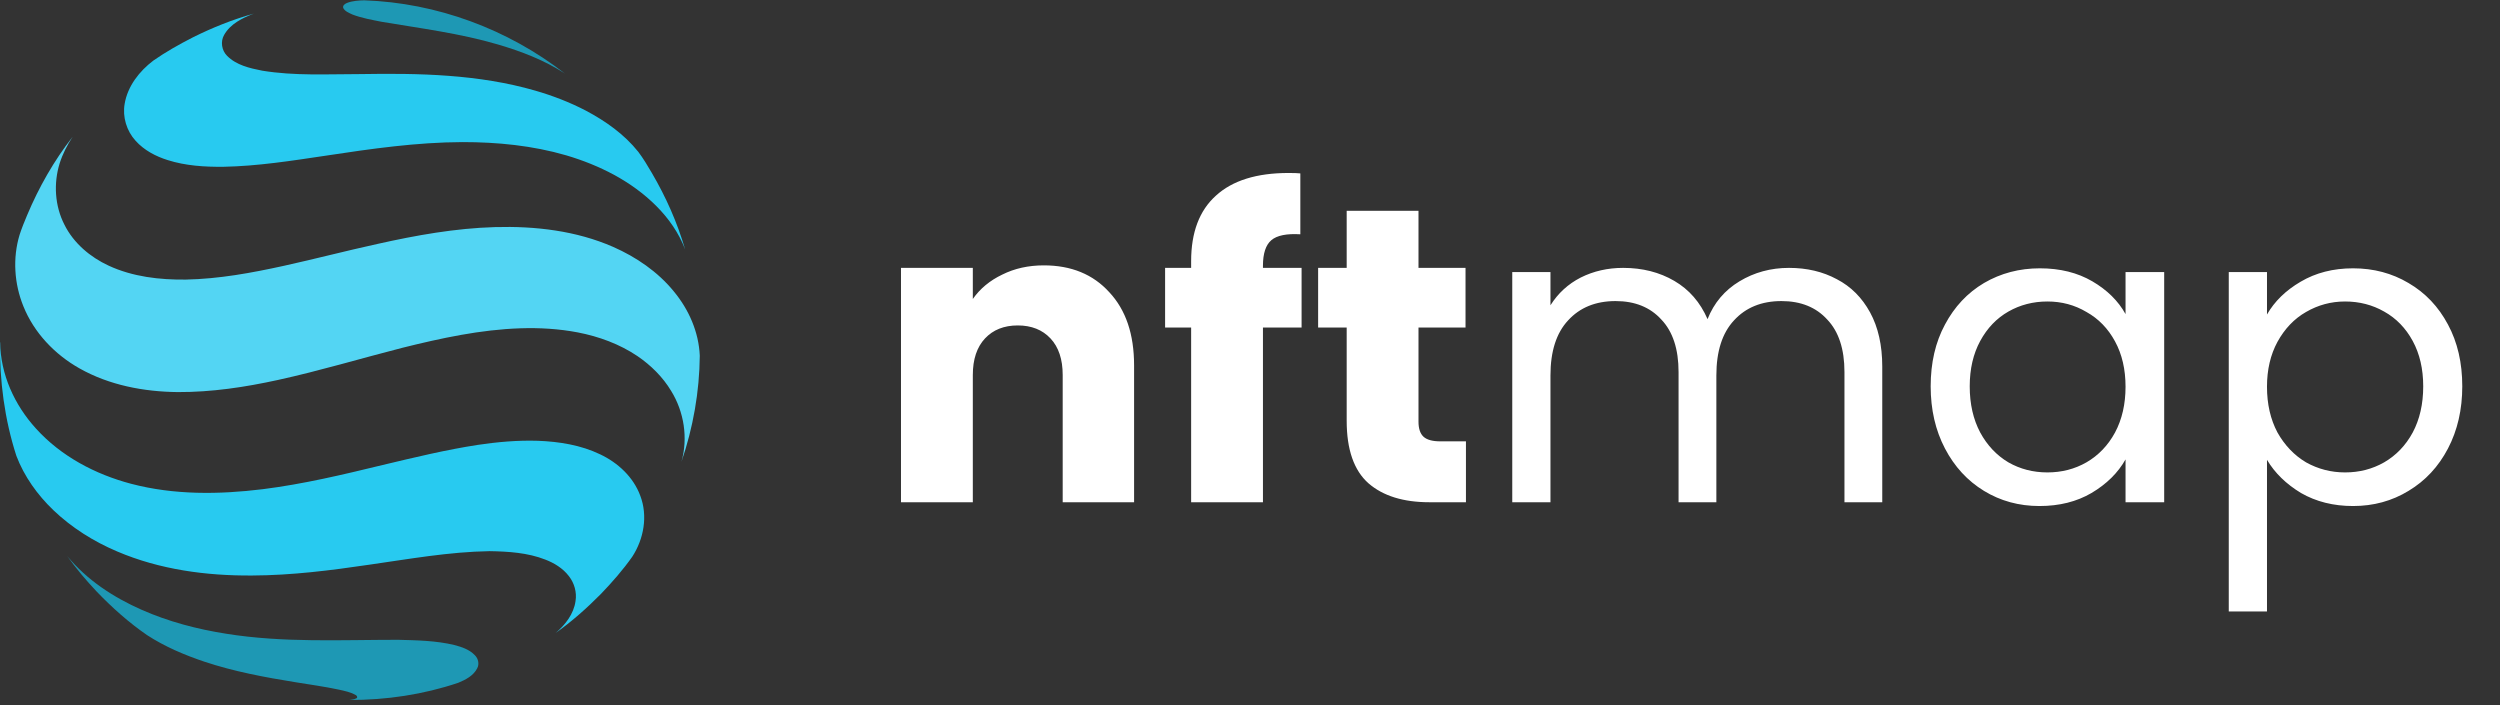 <svg width="156" height="44" viewBox="0 0 156 44" fill="none" xmlns="http://www.w3.org/2000/svg">
<rect x="0" y="0" width="156" height="44" fill="#333333" stroke="none"/>
<g clip-path="url(#clip0_2738_1115)">
<path d="M21.656 0.183C21.993 0.05 22.37 0.03 22.728 0.02C27.238 0.173 31.688 1.815 35.249 4.59C33.974 3.754 32.525 3.203 31.065 2.774C28.708 2.08 26.269 1.774 23.85 1.366C23.228 1.244 22.585 1.132 21.993 0.907C21.779 0.805 21.534 0.713 21.422 0.509C21.36 0.346 21.523 0.234 21.656 0.183Z" fill="#1E98B4"/>
<path d="M12.024 2.337C13.248 1.725 14.524 1.215 15.84 0.848C15.126 1.123 14.371 1.49 13.983 2.184C13.748 2.592 13.83 3.143 14.167 3.48C14.738 4.062 15.575 4.255 16.351 4.408C18.381 4.745 20.453 4.623 22.504 4.623C26.148 4.561 29.862 4.633 33.393 5.653C34.485 5.969 35.547 6.378 36.547 6.898C37.781 7.551 38.955 8.377 39.833 9.479C40.139 9.887 40.404 10.326 40.659 10.765C41.547 12.275 42.261 13.877 42.751 15.56C42.364 14.54 41.721 13.621 40.945 12.846C39.404 11.306 37.404 10.306 35.332 9.693C33.23 9.081 31.036 8.867 28.862 8.867C25.994 8.877 23.157 9.285 20.331 9.714C18.208 10.03 16.085 10.367 13.932 10.408C12.769 10.418 11.585 10.346 10.462 9.989C9.717 9.755 8.993 9.377 8.462 8.785C7.901 8.173 7.635 7.296 7.778 6.48C7.962 5.378 8.697 4.439 9.574 3.776C10.35 3.235 11.187 2.766 12.024 2.337Z" fill="#28CAF0"/>
<path d="M1.693 13.426C2.427 11.681 3.366 10.029 4.53 8.539C4.193 9.049 3.907 9.61 3.723 10.192C3.336 11.437 3.417 12.845 4.019 14.018C4.591 15.171 5.632 16.048 6.785 16.579C8.285 17.273 9.969 17.466 11.602 17.446C13.663 17.405 15.704 17.028 17.704 16.589C19.654 16.16 21.593 15.65 23.552 15.222C25.971 14.681 28.41 14.242 30.89 14.171C33.39 14.1 35.951 14.395 38.258 15.405C39.697 16.038 41.044 16.956 42.044 18.181C42.983 19.313 43.605 20.721 43.666 22.201C43.646 24.445 43.248 26.7 42.523 28.812C42.942 27.332 42.687 25.7 41.88 24.394C41.36 23.527 40.615 22.792 39.778 22.221C38.656 21.466 37.37 20.997 36.053 20.742C34.87 20.517 33.665 20.446 32.471 20.486C29.981 20.568 27.532 21.099 25.113 21.701C22.521 22.364 19.95 23.139 17.337 23.711C15.286 24.16 13.194 24.476 11.091 24.466C8.979 24.445 6.816 24.037 4.958 22.986C3.417 22.119 2.121 20.762 1.458 19.109C0.886 17.701 0.784 16.099 1.223 14.65C1.356 14.242 1.519 13.834 1.693 13.426Z" fill="#53D5F3"/>
<path d="M6.68002e-05 21.363H0.01C0.031 23.363 0.908 25.271 2.235 26.73C3.796 28.464 5.939 29.597 8.185 30.189C10.858 30.893 13.665 30.862 16.4 30.525C18.92 30.209 21.4 29.617 23.88 29.015C25.85 28.546 27.819 28.067 29.82 27.76C31.054 27.577 32.309 27.465 33.565 27.505C34.891 27.556 36.249 27.771 37.453 28.352C38.555 28.872 39.525 29.77 39.953 30.933C40.433 32.188 40.178 33.627 39.453 34.739C38.871 35.566 38.198 36.331 37.494 37.065C36.626 37.943 35.687 38.779 34.677 39.494C35.279 38.983 35.8 38.31 35.912 37.514C36.004 36.963 35.84 36.382 35.493 35.943C35.116 35.453 34.575 35.127 34.014 34.913C32.912 34.484 31.718 34.413 30.554 34.392C28.023 34.433 25.533 34.882 23.033 35.239C20.614 35.596 18.186 35.902 15.736 35.912C12.879 35.933 9.97 35.545 7.317 34.413C5.848 33.79 4.48 32.933 3.327 31.831C2.337 30.882 1.51 29.73 1.021 28.444C0.286 26.169 -0.031 23.761 6.68002e-05 21.363Z" fill="#28CAF0"/>
<path d="M4.195 34.699C5.42 36.189 7.073 37.27 8.828 38.046C10.512 38.791 12.298 39.26 14.115 39.545C17.666 40.117 21.268 39.923 24.84 39.923C26.014 39.954 27.208 39.974 28.351 40.249C28.81 40.372 29.29 40.525 29.627 40.882C29.841 41.086 29.922 41.433 29.78 41.698C29.545 42.168 29.055 42.413 28.596 42.606C26.412 43.341 24.095 43.688 21.789 43.678C21.942 43.657 22.116 43.647 22.258 43.565C22.33 43.504 22.258 43.392 22.197 43.371C21.881 43.188 21.513 43.116 21.156 43.035C20.248 42.841 19.329 42.718 18.411 42.566C16.503 42.259 14.594 41.902 12.757 41.29C11.512 40.872 10.288 40.352 9.186 39.637C8.043 38.852 6.992 37.913 6.032 36.913C5.369 36.209 4.746 35.475 4.195 34.699Z" fill="#1E98B4"/>
</g>
<path d="M65.133 16.559C66.845 16.559 68.208 17.118 69.221 18.236C70.252 19.337 70.767 20.857 70.767 22.796V31.34H66.312V23.399C66.312 22.421 66.059 21.661 65.552 21.119C65.045 20.578 64.364 20.307 63.508 20.307C62.652 20.307 61.971 20.578 61.464 21.119C60.957 21.661 60.704 22.421 60.704 23.399V31.34H56.222V16.716H60.704V18.656C61.158 18.009 61.77 17.503 62.538 17.136C63.307 16.751 64.172 16.559 65.133 16.559ZM81.219 20.438H78.808V31.34H74.327V20.438H72.702V16.716H74.327V16.297C74.327 14.498 74.842 13.135 75.873 12.209C76.904 11.265 78.415 10.794 80.407 10.794C80.739 10.794 80.983 10.803 81.141 10.82V14.62C80.284 14.568 79.682 14.69 79.332 14.987C78.983 15.284 78.808 15.817 78.808 16.585V16.716H81.219V20.438ZM91.475 27.54V31.34H89.195C87.57 31.34 86.304 30.947 85.395 30.16C84.487 29.357 84.033 28.055 84.033 26.256V20.438H82.251V16.716H84.033V13.152H88.514V16.716H91.449V20.438H88.514V26.308C88.514 26.745 88.619 27.059 88.828 27.252C89.038 27.444 89.388 27.54 89.877 27.54H91.475ZM111.635 16.716C112.753 16.716 113.749 16.952 114.622 17.424C115.496 17.878 116.186 18.568 116.693 19.494C117.199 20.42 117.453 21.547 117.453 22.875V31.34H115.094V23.216C115.094 21.783 114.736 20.691 114.02 19.94C113.321 19.171 112.369 18.787 111.163 18.787C109.923 18.787 108.936 19.189 108.202 19.992C107.468 20.779 107.101 21.923 107.101 23.425V31.34H104.742V23.216C104.742 21.783 104.384 20.691 103.668 19.94C102.969 19.171 102.017 18.787 100.811 18.787C99.571 18.787 98.584 19.189 97.85 19.992C97.116 20.779 96.749 21.923 96.749 23.425V31.34H94.365V16.979H96.749V19.049C97.221 18.298 97.85 17.721 98.636 17.319C99.44 16.917 100.322 16.716 101.283 16.716C102.489 16.716 103.554 16.987 104.48 17.529C105.406 18.07 106.096 18.865 106.551 19.914C106.953 18.9 107.616 18.114 108.542 17.555C109.468 16.996 110.499 16.716 111.635 16.716ZM120.474 24.107C120.474 22.639 120.771 21.355 121.365 20.254C121.959 19.136 122.771 18.271 123.802 17.66C124.85 17.048 126.012 16.743 127.287 16.743C128.545 16.743 129.637 17.014 130.563 17.555C131.489 18.097 132.179 18.778 132.634 19.599V16.979H135.045V31.34H132.634V28.667C132.162 29.505 131.454 30.204 130.511 30.763C129.585 31.305 128.502 31.576 127.261 31.576C125.986 31.576 124.833 31.261 123.802 30.632C122.771 30.003 121.959 29.121 121.365 27.985C120.771 26.85 120.474 25.557 120.474 24.107ZM132.634 24.133C132.634 23.05 132.415 22.106 131.978 21.303C131.542 20.499 130.948 19.887 130.196 19.468C129.463 19.031 128.65 18.813 127.759 18.813C126.868 18.813 126.056 19.023 125.322 19.442C124.588 19.861 124.003 20.473 123.566 21.276C123.129 22.08 122.911 23.024 122.911 24.107C122.911 25.207 123.129 26.168 123.566 26.989C124.003 27.793 124.588 28.413 125.322 28.85C126.056 29.27 126.868 29.479 127.759 29.479C128.65 29.479 129.463 29.27 130.196 28.85C130.948 28.413 131.542 27.793 131.978 26.989C132.415 26.168 132.634 25.216 132.634 24.133ZM141.46 19.625C141.931 18.804 142.63 18.123 143.556 17.581C144.5 17.022 145.592 16.743 146.832 16.743C148.107 16.743 149.26 17.048 150.291 17.66C151.34 18.271 152.161 19.136 152.755 20.254C153.349 21.355 153.646 22.639 153.646 24.107C153.646 25.557 153.349 26.85 152.755 27.985C152.161 29.121 151.34 30.003 150.291 30.632C149.26 31.261 148.107 31.576 146.832 31.576C145.609 31.576 144.526 31.305 143.582 30.763C142.656 30.204 141.949 29.514 141.46 28.693V38.154H139.075V16.979H141.46V19.625ZM151.209 24.107C151.209 23.024 150.99 22.08 150.553 21.276C150.117 20.473 149.523 19.861 148.771 19.442C148.037 19.023 147.225 18.813 146.334 18.813C145.46 18.813 144.648 19.031 143.897 19.468C143.163 19.887 142.569 20.508 142.115 21.329C141.678 22.133 141.46 23.067 141.46 24.133C141.46 25.216 141.678 26.168 142.115 26.989C142.569 27.793 143.163 28.413 143.897 28.85C144.648 29.27 145.46 29.479 146.334 29.479C147.225 29.479 148.037 29.27 148.771 28.85C149.523 28.413 150.117 27.793 150.553 26.989C150.99 26.168 151.209 25.207 151.209 24.107Z" fill="white"/>
<defs>
<clipPath id="clip0_2738_1115">
<rect width="43.678" height="43.678" fill="white"/>
</clipPath>
</defs>
</svg>
